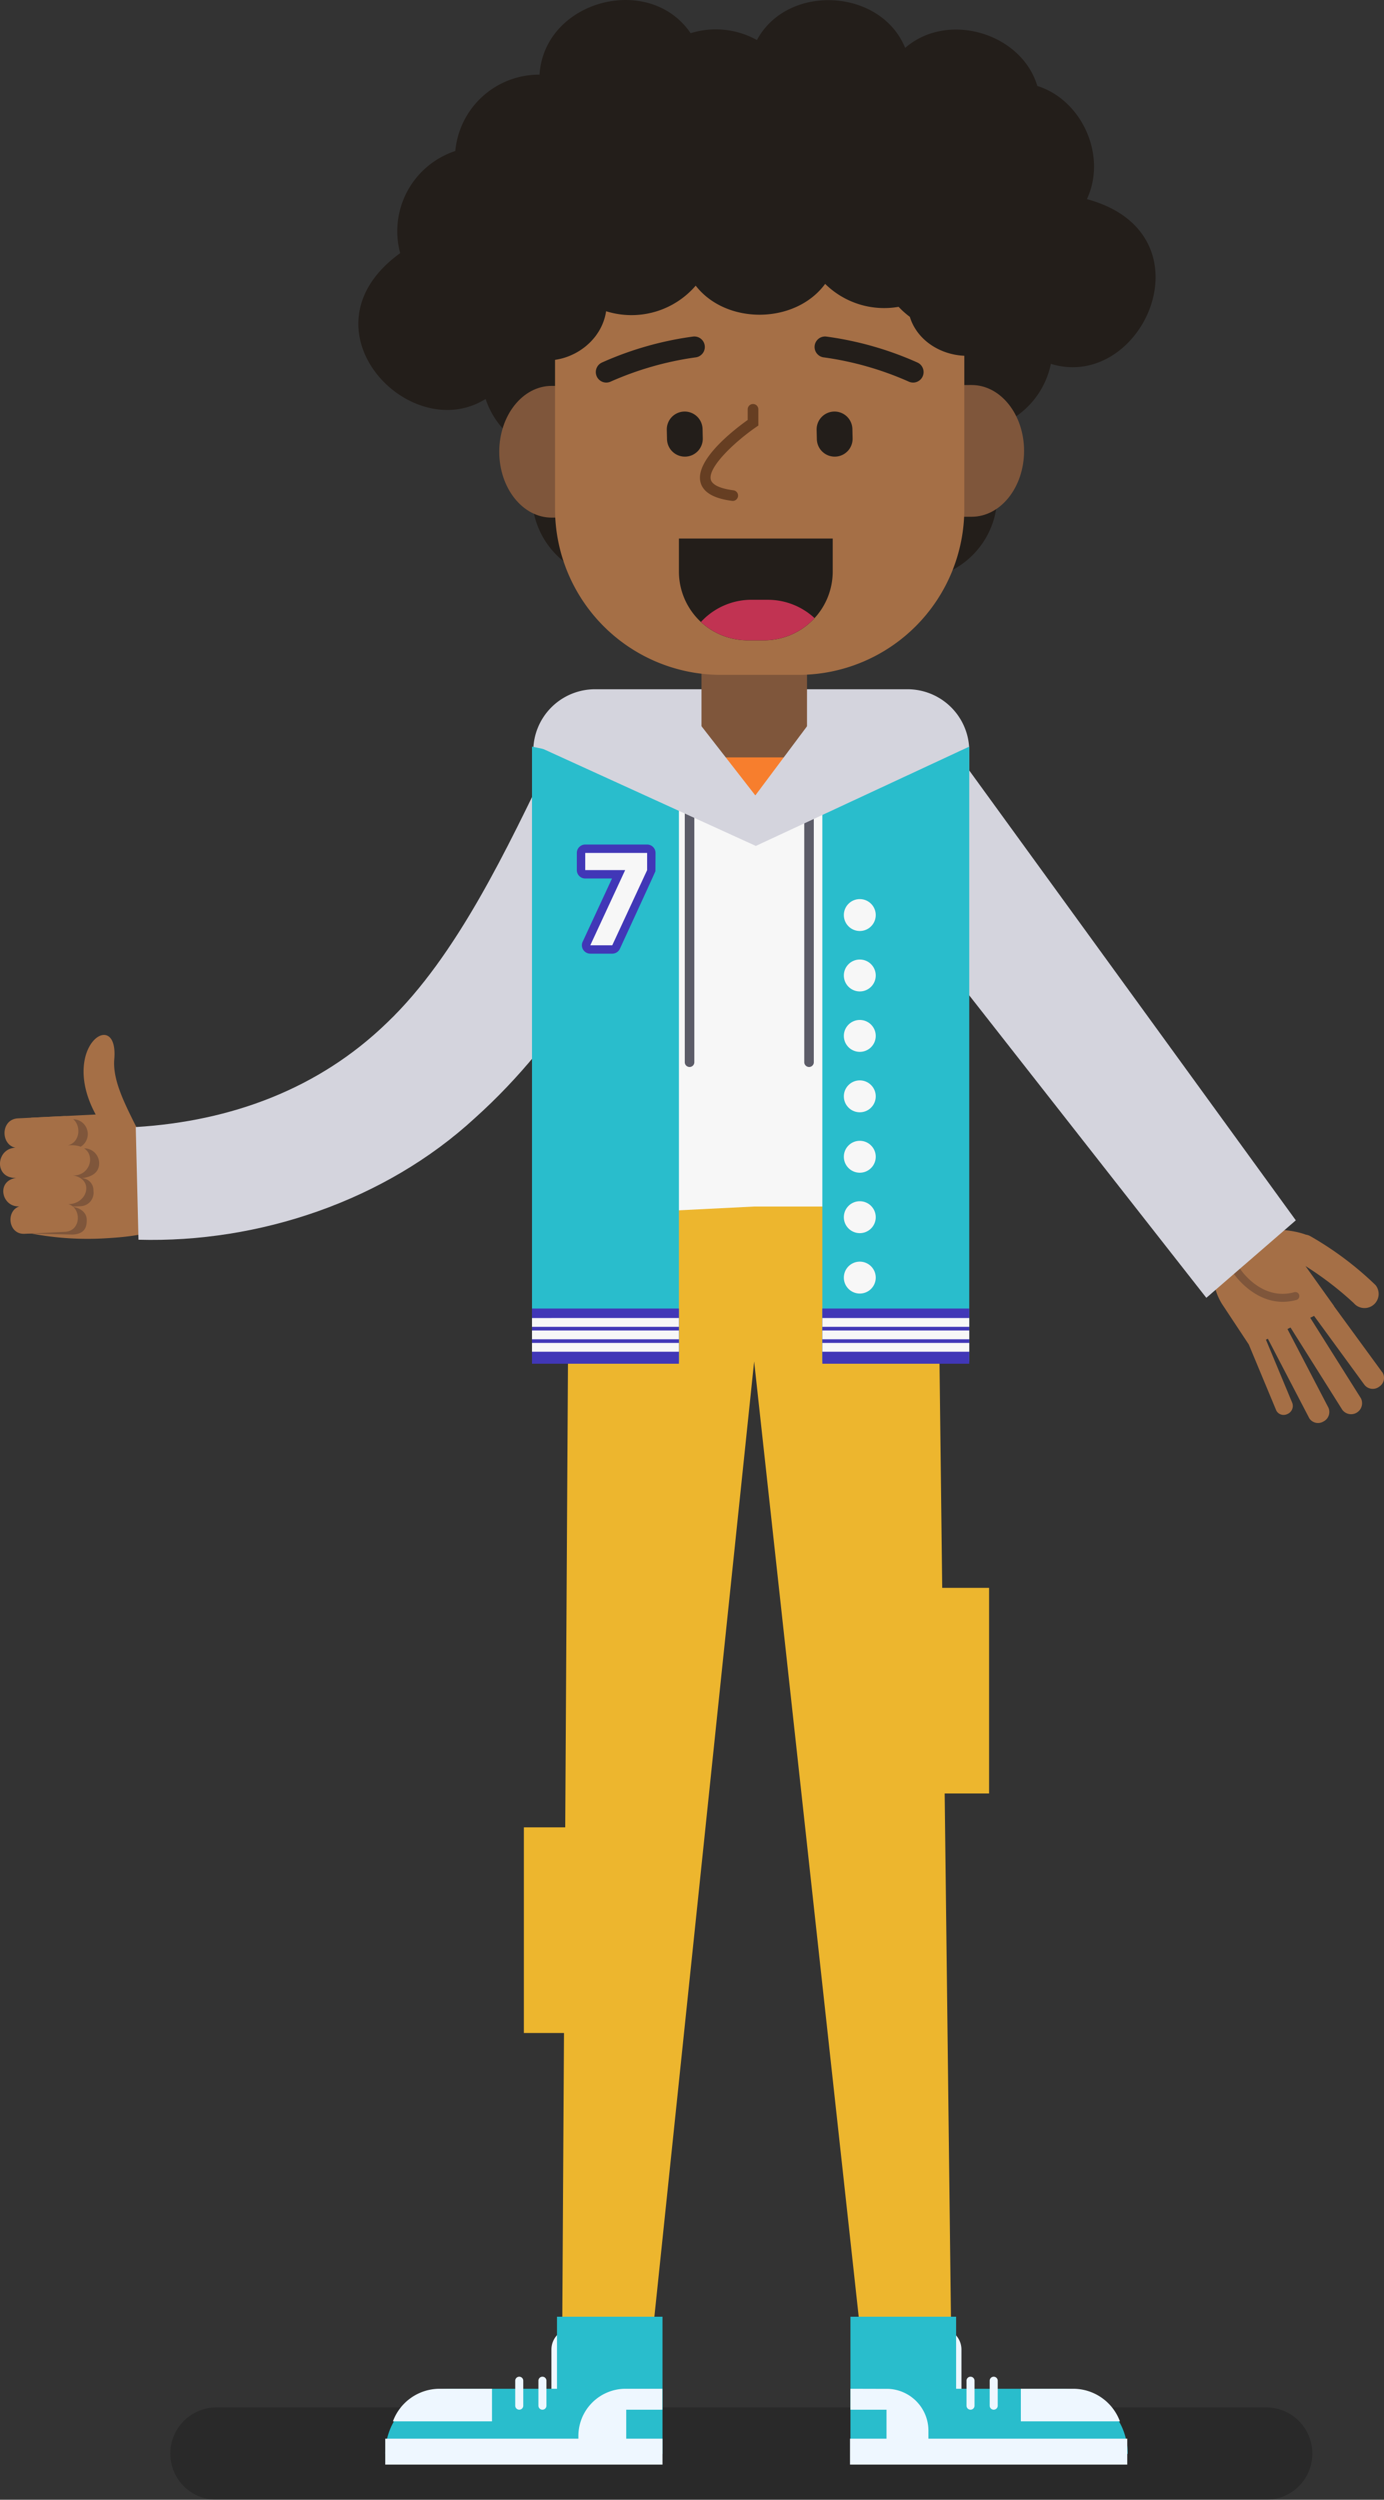 <svg id="Group_146" data-name="Group 146" xmlns="http://www.w3.org/2000/svg" xmlns:xlink="http://www.w3.org/1999/xlink" width="272.497" height="492.081" viewBox="0 0 272.497 492.081">
  <rect x="0" y="0" width="272.497" height="492.081" fill="#333333" stroke="none"/>
  <defs>
    <clipPath id="clip-path">
      <rect id="Rectangle_115" data-name="Rectangle 115" width="272.497" height="492.081" fill="none"/>
    </clipPath>
    <clipPath id="clip-path-3">
      <rect id="Rectangle_110" data-name="Rectangle 110" width="224.853" height="18.176" transform="translate(33.534 473.905)" fill="none"/>
    </clipPath>
    <clipPath id="clip-path-4">
      <path id="Path_687" data-name="Path 687" d="M133.673,106.011v6.5a13.535,13.535,0,0,0,13.535,13.535h3.211a13.535,13.535,0,0,0,13.535-13.535v-6.5Z" fill="none"/>
    </clipPath>
  </defs>
  <g id="Group_145" data-name="Group 145" clip-path="url(#clip-path)">
    <g id="Group_140" data-name="Group 140">
      <g id="Group_139" data-name="Group 139" clip-path="url(#clip-path)">
        <path id="Path_658" data-name="Path 658" d="M112.771,477.4h-4.2V462.516a4.2,4.2,0,0,1,4.2-4.2Z" fill="#eef7ff"/>
        <path id="Path_659" data-name="Path 659" d="M185.1,477.4h4.2V462.516a4.2,4.2,0,0,0-4.2-4.2Z" fill="#eef7ff"/>
        <path id="Path_660" data-name="Path 660" d="M190.837,153.03H105v-5.191a12.159,12.159,0,0,1,12.159-12.159h61.522a12.159,12.159,0,0,1,12.159,12.159Z" fill="#d4d4dd"/>
        <g id="Group_138" data-name="Group 138" opacity="0.2">
          <g id="Group_137" data-name="Group 137">
            <g id="Group_136" data-name="Group 136" clip-path="url(#clip-path-3)">
              <path id="Path_661" data-name="Path 661" d="M249.3,492.081H42.622a9.088,9.088,0,1,1,0-18.176H249.3a9.088,9.088,0,1,1,0,18.176"/>
            </g>
          </g>
        </g>
        <path id="Path_662" data-name="Path 662" d="M111.337,56.748a16.564,16.564,0,0,0-4.367,32.544A16.543,16.543,0,0,0,119.4,114.01s-5.135-57.262-8.063-57.262" fill="#231e1a"/>
        <path id="Path_663" data-name="Path 663" d="M207.244,68.3A16.572,16.572,0,0,0,190.672,51.73c-2.021,0-5.741,61.574-5.741,61.574a16.561,16.561,0,0,0,5.493-28.442c.083,0,.164.012.248.012A16.572,16.572,0,0,0,207.244,68.3" fill="#231e1a"/>
        <path id="Path_664" data-name="Path 664" d="M272.151,270.13l-9.517-13.023.026-.013-5.62-7.868a64.826,64.826,0,0,1,9.5,7.291,2.784,2.784,0,0,0,4.3-3.536,64.37,64.37,0,0,0-12.88-9.656,2.751,2.751,0,0,0-.857-.283c-4.055-1.508-10.636-1.173-12.926.231l-1.9,1.167c-3.689,2.262-4.451,7.728-1.7,12.21l5.3,8.02,5.388,12.933a1.366,1.366,0,0,0,.1.2,1.643,1.643,0,0,0,2.1.555,1.722,1.722,0,0,0,.976-2.178l-5.191-12.461.379-.187,8.119,15.581c.02.038.04.075.062.11a2.05,2.05,0,0,0,2.742.613,2.1,2.1,0,0,0,.991-2.758l-8.053-15.453.6-.3,10.208,16.213a2.164,2.164,0,0,0,3.663-2.266l-.013-.021-9.975-15.843.755-.372,9.931,13.59a2.092,2.092,0,0,0,2.91.333,2.039,2.039,0,0,0,.6-2.835" fill="#a56f46"/>
        <path id="Path_665" data-name="Path 665" d="M252.561,256.267c-5.927,0-9.631-5.51-9.673-5.573a.788.788,0,0,1,1.315-.867c.171.258,4.275,6.314,10.638,4.544a.788.788,0,0,1,.423,1.518,10.047,10.047,0,0,1-2.7.378" fill="#7f563b"/>
        <path id="Path_666" data-name="Path 666" d="M188.966,149.095l66.168,91.13-17.617,15.256L169.5,168.729Z" fill="#d4d4dd"/>
        <path id="Path_667" data-name="Path 667" d="M168.891,161.79V145.458l-10-2.107V128.089H138.119v15.262l-9.995,2.107V161.79Z" fill="#7f563b"/>
        <path id="Path_668" data-name="Path 668" d="M148.814,159.067l-10.922-9.972h21.167Z" fill="#f77e2d"/>
        <path id="Path_669" data-name="Path 669" d="M127.809,472.069l-17.153-.867,1.037-26.675,17.153.867Z" fill="#754d3b"/>
        <rect id="Rectangle_111" data-name="Rectangle 111" width="20.77" height="18.302" transform="translate(109.669 456.052)" fill="#29bdcc"/>
        <path id="Path_670" data-name="Path 670" d="M170.078,472.069l17.153-.867-1.037-26.675-17.153.867Z" fill="#754d3b"/>
        <rect id="Rectangle_112" data-name="Rectangle 112" width="20.802" height="18.302" transform="translate(167.448 456.052)" fill="#29bdcc"/>
        <path id="Path_671" data-name="Path 671" d="M188.765,148.86s-32.728,7.719-40.052,7.719-40.052-7.719-40.052-7.719l-3.914,87.687,7,11.383H184.87l5.8-9.461Z" fill="#f7f7f7"/>
        <path id="Path_672" data-name="Path 672" d="M194.741,312.571h-9.229l-.9-75.063H148.484L112,239.342l-.712,120.377h-8.143V400.2h7.9l-.33,55.849h18.127L148.484,268l20.588,188.049h18.159l-1.234-103h8.744Z" fill="#edb62e"/>
        <path id="Path_673" data-name="Path 673" d="M75.852,483.054H130.44V470.232H88.675a12.822,12.822,0,0,0-12.823,12.822" fill="#29bdcc"/>
        <path id="Path_674" data-name="Path 674" d="M102.235,474.354a.79.79,0,0,1-.79-.79v-4.916a.79.79,0,1,1,1.58,0v4.916a.79.79,0,0,1-.79.79" fill="#eef7ff"/>
        <path id="Path_675" data-name="Path 675" d="M106.8,474.354a.79.79,0,0,1-.79-.79v-4.916a.79.79,0,1,1,1.58,0v4.916a.79.79,0,0,1-.79.79" fill="#eef7ff"/>
        <path id="Path_676" data-name="Path 676" d="M222.035,483.054H167.448V470.232h41.764a12.822,12.822,0,0,1,12.823,12.822" fill="#29bdcc"/>
        <path id="Path_677" data-name="Path 677" d="M195.652,474.354a.79.79,0,0,0,.79-.79v-4.916a.79.79,0,1,0-1.58,0v4.916a.79.79,0,0,0,.79.79" fill="#eef7ff"/>
        <path id="Path_678" data-name="Path 678" d="M191.087,474.354a.79.79,0,0,0,.79-.79v-4.916a.79.79,0,1,0-1.58,0v4.916a.79.79,0,0,0,.79.79" fill="#eef7ff"/>
        <path id="Path_679" data-name="Path 679" d="M175.548,88.787h0c-.008-7.16,4.6-12.973,10.3-12.984l5.452-.01c5.7-.01,10.322,5.787,10.33,12.947s-4.6,12.973-10.3,12.984l-5.452.009c-5.7.011-10.322-5.786-10.331-12.946" fill="#7f563b"/>
        <path id="Path_680" data-name="Path 680" d="M124.379,88.9h0c.007,7.16-4.6,12.974-10.3,12.984l-5.451.01c-5.7.01-10.323-5.786-10.33-12.946s4.6-12.974,10.3-12.984l5.453-.01c5.7-.01,10.322,5.786,10.331,12.946" fill="#7f563b"/>
        <path id="Path_681" data-name="Path 681" d="M157.185,132.851H141.961a32.679,32.679,0,0,1-32.679-32.679V60.19a32.679,32.679,0,0,1,32.679-32.679h15.224A32.679,32.679,0,0,1,189.864,60.19v39.982a32.679,32.679,0,0,1-32.679,32.679" fill="#a56f46"/>
        <path id="Path_682" data-name="Path 682" d="M144.274,98.608a1.016,1.016,0,0,1-.134-.009c-3.648-.466-5.742-1.713-6.226-3.706-1.076-4.428,6.769-10.422,9.3-12.224v-2.09a1.05,1.05,0,1,1,2.1,0v3.188l-.454.313c-4.06,2.8-9.508,7.854-8.91,10.317.251,1.032,1.832,1.785,4.451,2.119a1.05,1.05,0,0,1-.131,2.092" fill="#663e22"/>
        <path id="Path_683" data-name="Path 683" d="M119.376,75.31a2.066,2.066,0,0,1-.814-3.965,65.185,65.185,0,0,1,17.956-5.1,2.065,2.065,0,0,1,.38,4.113,62.5,62.5,0,0,0-16.71,4.784,2.068,2.068,0,0,1-.812.167" fill="#231e1a"/>
        <path id="Path_684" data-name="Path 684" d="M179.781,75.31a2.068,2.068,0,0,1-.812-.167,62.022,62.022,0,0,0-16.708-4.784,2.065,2.065,0,1,1,.378-4.113,65.185,65.185,0,0,1,17.956,5.1,2.066,2.066,0,0,1-.814,3.965" fill="#231e1a"/>
        <path id="Path_685" data-name="Path 685" d="M150.419,126.049h-3.211a13.535,13.535,0,0,1-13.535-13.535v-6.5h30.281v6.5a13.535,13.535,0,0,1-13.535,13.535" fill="#231e1a"/>
      </g>
    </g>
    <g id="Group_142" data-name="Group 142">
      <g id="Group_141" data-name="Group 141" clip-path="url(#clip-path-4)">
        <path id="Path_686" data-name="Path 686" d="M147.967,118.07h3.211A13.535,13.535,0,0,1,164.713,131.6v6.5H134.432v-6.5a13.535,13.535,0,0,1,13.535-13.535" fill="#c13352"/>
      </g>
    </g>
    <g id="Group_144" data-name="Group 144">
      <g id="Group_143" data-name="Group 143" clip-path="url(#clip-path)">
        <path id="Path_688" data-name="Path 688" d="M164.426,89.891h0a3.522,3.522,0,0,0,3.444-3.6l-.041-1.862a3.523,3.523,0,0,0-7.044.157l.042,1.86a3.522,3.522,0,0,0,3.6,3.444" fill="#231e1a"/>
        <path id="Path_689" data-name="Path 689" d="M134.925,89.891h0a3.522,3.522,0,0,0,3.444-3.6l-.041-1.862a3.523,3.523,0,0,0-7.044.157l.042,1.86a3.522,3.522,0,0,0,3.6,3.444" fill="#231e1a"/>
        <path id="Path_690" data-name="Path 690" d="M214,39.2c4.015-8.558-.986-19.531-9.76-22.28-3.128-10.454-17.695-14.747-26.02-7.491C173.424-2.319,155.049-3.3,149.031,7.884a16.678,16.678,0,0,0-13.051-1.35c-8.174-11.978-28.823-6.446-29.75,8.161a16.562,16.562,0,0,0-16.587,15.03A16.629,16.629,0,0,0,78.791,49.836C54.61,67.3,90.134,96.771,102.849,69.828c6.725,3.373,15.411-1.231,16.486-8.562a16.667,16.667,0,0,0,17.641-5.034c6.047,7.783,19.667,7.586,25.49-.35A16.544,16.544,0,0,0,176.925,60.4a16.684,16.684,0,0,0,2.212,1.969c2.449,7.93,13.974,10.412,19.473,4.125C220.1,87.032,242.658,46.957,214,39.2" fill="#231e1a"/>
        <path id="Path_691" data-name="Path 691" d="M220.5,476.643a9.823,9.823,0,0,0-9.206-6.411h-10.3v6.411Z" fill="#eef7ff"/>
        <path id="Path_692" data-name="Path 692" d="M77.362,476.643a9.823,9.823,0,0,1,9.206-6.411h10.3v6.411Z" fill="#eef7ff"/>
        <path id="Path_693" data-name="Path 693" d="M123.3,480.06v-5.706h7.105v-4.122h-7.231a9.3,9.3,0,0,0-9.295,9.294v.534H75.852v5.1h54.587v-5.1Z" fill="#eef7ff"/>
        <path id="Path_694" data-name="Path 694" d="M31.4,234.555c-.655-8.851-9.559-18.4-8.9-26.058.888-10.334-10.955-2.568-3.66,10.894l-12.7.63-.271,22.746a59.111,59.111,0,0,0,15.116.981c14.967-.867,10.721-4.01,10.419-9.193" fill="#a56f46"/>
        <path id="Path_695" data-name="Path 695" d="M5.371,220.759l8.847-.439a2.923,2.923,0,1,1,.289,5.839l1.947-.1a2.932,2.932,0,0,1,3.064,2.775c.119,2.4-2.216,3.036-3.821,3.116a2.369,2.369,0,0,1,2.7,2.443,2.653,2.653,0,0,1-2.426,3.047l-2.3.114c1.606-.08,3.32.866,3.4,2.409s-.358,2.944-2.775,3.064l-9.479-.211L3.294,223.789c-.08-1.606.471-2.95,2.077-3.03" fill="#7f563b"/>
        <path id="Path_696" data-name="Path 696" d="M17.739,228.226c-.1-2.65-2.928-3.029-5.011-2.678,3.785-.14,3.5-6.075-.289-5.839l-8.847.438c-3.785.139-3.5,6.075.289,5.839-4.639-.751-5.44,6.072-.644,5.886-4.363.565-2.749,6.594,1.381,5.474-3.585.132-3.31,5.753.274,5.529l7.879-.39c3.584-.132,3.309-5.754-.274-5.53,4.63.869,6.522-5.026,1.569-5.62a3.139,3.139,0,0,0,3.673-3.109" fill="#a56f46"/>
        <path id="Path_697" data-name="Path 697" d="M26.728,221.866c18.8-1.159,36.051-7.51,49.508-20.575,13.8-13.174,23.762-34.582,32.205-52.005l22.295,13.566c-8.286,21.191-19.788,41.585-37.24,57.248-17.709,16.315-42.589,24.611-66.228,23.942l-.54-22.176" fill="#d4d4dd"/>
        <path id="Path_698" data-name="Path 698" d="M182.8,480.06v-1.581a8.241,8.241,0,0,0-7.826-8.226l-7.527-.021v4.122h7.1v5.706h-7.187v5.1h54.587v-5.1Z" fill="#eef7ff"/>
        <path id="Path_699" data-name="Path 699" d="M133.673,268H104.747V146.971l28.926,6.059Z" fill="#29bdcc"/>
        <path id="Path_700" data-name="Path 700" d="M104.747,268.453h28.926V257.59H104.747V268" fill="#4137b7"/>
        <path id="Path_701" data-name="Path 701" d="M104.747,263.64h28.926v-1.732H104.747v1.66" fill="#f7f7f7"/>
        <path id="Path_702" data-name="Path 702" d="M104.747,261.189h28.926v-1.732H104.747v1.66" fill="#f7f7f7"/>
        <path id="Path_703" data-name="Path 703" d="M104.747,266.091h28.926v-1.732H104.747v1.66" fill="#f7f7f7"/>
        <path id="Path_704" data-name="Path 704" d="M127.412,166.249H115.226a1.653,1.653,0,0,0-1.653,1.652v3.381a1.652,1.652,0,0,0,1.653,1.652H120.5l-5.776,12.449a1.652,1.652,0,0,0,1.5,2.347h4.324a1.653,1.653,0,0,0,1.5-.956s6.976-15.122,7-15.285c0-.035.02-3.588.02-3.588a1.652,1.652,0,0,0-1.652-1.652" fill="#4137b7"/>
        <path id="Path_705" data-name="Path 705" d="M127.412,167.9H115.226v3.381h7.863l-6.865,14.8h4.324l6.864-14.79Z" fill="#f7f7f7"/>
        <path id="Path_706" data-name="Path 706" d="M161.911,268h28.926V146.971l-28.926,4.917Z" fill="#29bdcc"/>
        <path id="Path_707" data-name="Path 707" d="M190.837,268.453H161.911V257.59h28.926V268" fill="#4137b7"/>
        <path id="Path_708" data-name="Path 708" d="M190.837,263.64H161.911v-1.732h28.926v1.66" fill="#f7f7f7"/>
        <path id="Path_709" data-name="Path 709" d="M190.837,261.189H161.911v-1.732h28.926v1.66" fill="#f7f7f7"/>
        <path id="Path_710" data-name="Path 710" d="M190.837,266.091H161.911v-1.732h28.926v1.66" fill="#f7f7f7"/>
        <path id="Path_711" data-name="Path 711" d="M172.426,180.131a3.14,3.14,0,1,1-3.141-3.141,3.141,3.141,0,0,1,3.141,3.141" fill="#f7f7f7"/>
        <path id="Path_712" data-name="Path 712" d="M172.426,192.026a3.14,3.14,0,1,1-3.141-3.141,3.141,3.141,0,0,1,3.141,3.141" fill="#f7f7f7"/>
        <path id="Path_713" data-name="Path 713" d="M172.426,203.921a3.14,3.14,0,1,1-3.141-3.141,3.141,3.141,0,0,1,3.141,3.141" fill="#f7f7f7"/>
        <path id="Path_714" data-name="Path 714" d="M172.426,215.817a3.14,3.14,0,1,1-3.141-3.141,3.141,3.141,0,0,1,3.141,3.141" fill="#f7f7f7"/>
        <path id="Path_715" data-name="Path 715" d="M172.426,227.712a3.14,3.14,0,1,1-3.141-3.141,3.141,3.141,0,0,1,3.141,3.141" fill="#f7f7f7"/>
        <path id="Path_716" data-name="Path 716" d="M172.426,239.607a3.14,3.14,0,1,1-3.141-3.141,3.141,3.141,0,0,1,3.141,3.141" fill="#f7f7f7"/>
        <path id="Path_717" data-name="Path 717" d="M172.426,251.5a3.14,3.14,0,1,1-3.141-3.141,3.141,3.141,0,0,1,3.141,3.141" fill="#f7f7f7"/>
        <path id="Path_718" data-name="Path 718" d="M135.767,210.038h0a.94.94,0,0,1-.94-.941V157.826a.94.94,0,1,1,1.881,0V209.1a.941.941,0,0,1-.941.941" fill="#5c5c68"/>
        <path id="Path_719" data-name="Path 719" d="M159.29,210.038h0a.94.94,0,0,1-.94-.941V157.826a.94.94,0,1,1,1.88,0V209.1a.94.94,0,0,1-.94.941" fill="#5c5c68"/>
        <path id="Path_720" data-name="Path 720" d="M158.9,142.96l-10.183,13.619L138.119,142.96l-32.185,4.011,42.88,19.553,42.023-19.553Z" fill="#d4d4dd"/>
      </g>
    </g>
  </g>
</svg>
